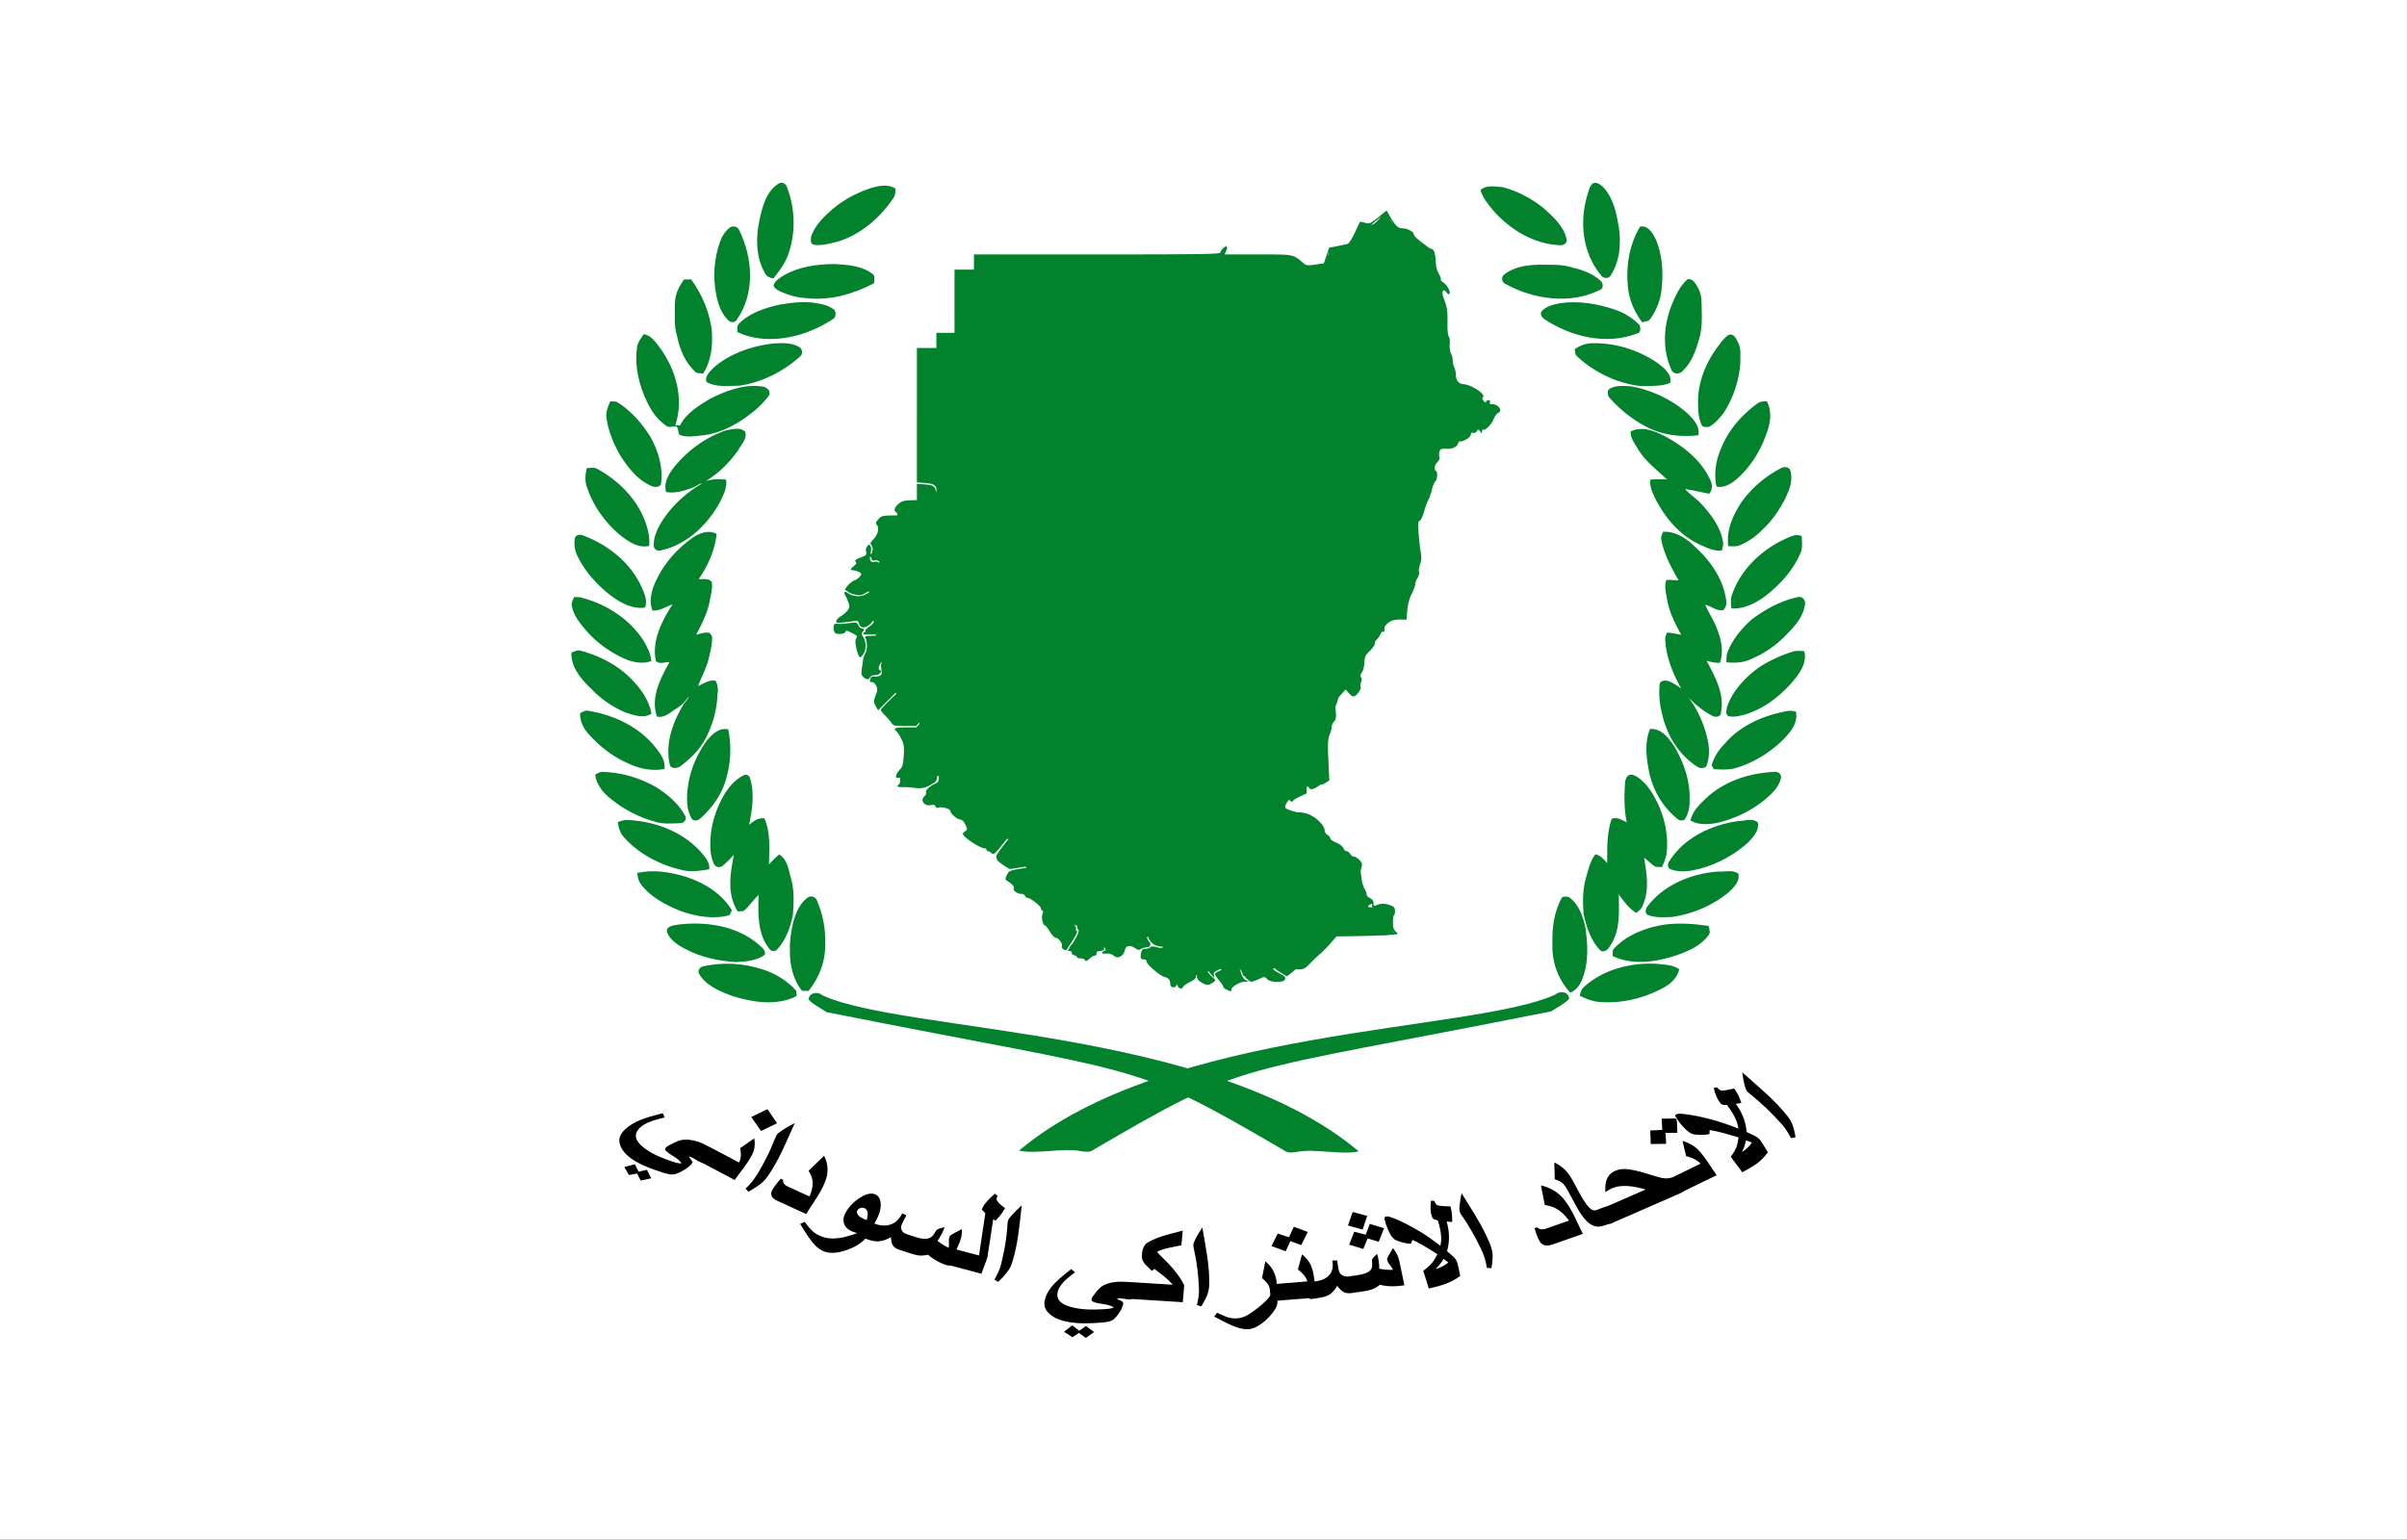 <svg xmlns="http://www.w3.org/2000/svg" width="1562.857" height="1000"><rect width="100%" height="100%" fill="#333333" stroke="none"/><path d="M0 0h150v90H0" style="fill:#fff;fill-opacity:1" transform="scale(10.419 11.111)"/><g style="fill:#02822d;stroke:none;stroke-opacity:1;fill-opacity:1"><path style="fill:#02822d;fill-opacity:1;stroke:none;stroke-width:2.24;stroke-miterlimit:4;stroke-dasharray:none;stroke-opacity:1" d="m-1443.945 1230.846-5.483 4.439c-5.125 4.146-5.675 4.366-8.507 3.564-1.666-.472-3.14-.744-3.28-.605-.14.138-1.663 3.322-3.388 7.06-1.847 4.006-3.806 6.99-4.773 7.264-.902.255-3.95.91-6.776 1.463l-5.156 1.008-1.694 5.078-1.712 5.077-5.611.807c-4.929.702-5.853.593-7.615-.907-6.94-5.91-5.81-5.7-29.511-5.7h-21.715l1.038-2.236c.568-1.23.764-2.502.438-2.825-.796-.786-4.227 2.353-4.227 3.867 0 .997-13.588 1.194-79.99 1.194h-79.99v9.852h-12.625v41.057h-11.768v9.852h-12.643V1407.431l5.028.42c4.297.352 6.482.695 7.615 3.261v3.598c-.634-5.292-2.416-5.54-7.633-5.968l-5.01-.404v10.609c-8.69.172-9.762.572-11.986 2.505-2.546 2.213-3.191 4.383-1.585 5.363.674.412.968 1.113.892 2.052-10.401.112-10.243.31-12.332 2.538-1.585 1.69-1.946 2.649-1.257 3.33 2.098 2.072 1.068 6.686-2.205 9.919l-1.785 2.27c.104-.015.195.591.765 1.361.918 1.24 1.014 2.45.383 4.708-.036.127-.06.247-.091.37-.06.052-.12.106-.182.151-.356.261-.608.47-.82.656.033-.158.053-.305.09-.471.528-2.274.402-4.163.165-4.59-.38-.685-.726-.84-1.184-1.395l-.747.756c-.814 1.024-.447.644-.729 1.16-.271.497-.768.97-.419 2.54.526 2.363.285 2.647-3.57 4.101-3.218 1.215-3.927 1.823-3.17 2.724.733.872.394 1.602-1.33 2.942-2.504 1.946-1.776 2.597-.747 2.573 1.696-.04 5.674 1.28 5.684 2.555.01 1.015-3.228 3.985-4.336 3.985-.386 0-2.104 1.211-3.825 2.673l-2.514 3.262 1.64 1.16c2.03 1.585 3.996 2.198 8.142 2.589.746.07 2.571-.672 4.063-1.648.476-.312 1.087-.602 1.748-.857.086.303.084.6.018.908-.676.264-1.313.57-1.84.89-3.311 2.023-8.067 1.739-11.895-.722-1.77-1.137-2.04-1.142-2.04-.017 0 .711.278 1.563.619 1.9.34.336 1.157 2.118 1.803 3.95 1.04 2.949.979 3.586-.473 5.532-.903 1.21-2.83 2.854-4.281 3.648-1.452.795-2.78 2.153-2.951 3.027-.282 1.437.239 1.525 5.428.975 3.154-.335 6.402-.784 7.214-1.009.033-.01.06-.01.091-.017a6.67 6.67 0 0 0 1.202.32c.307.303.553.786.73 1.48.306 1.206 1.28 2.336 2.149 2.521 2.021.43 5.543-1.759 6.685-4.153.018-.038.036-.08.055-.117.284.125.537.238.747.353a1.567 1.567 0 0 0-.036.302c0 .647-1.226 1.994-2.714 2.976-1.489.982-2.713 2.278-2.714 2.892 0 .614-.396 1.126-.893 1.126s-.51.582-.51.976c0 .393 2.76.344 6.613.218.52-.017.901-.035 1.384-.05.077.253.147.504.237.773l.036.1c-.424.01-.724.01-1.13.017-5.696.122-6.398.312-5.701 1.598 1.299 2.398 1.285 7.364-.036 9.751-.68 1.228-1.311 2.845-1.403 3.581a525.29 525.29 0 0 1-.838 5.868c-.534 3.653-.366 4.812.856 6.019 1.88 1.857 3.741 1.933 4.427.168.306-.787 1.67-1.345 3.297-1.345 2.724 0 5.076-2.635 2.97-3.329-1.261-.415-.559-3.18 1.074-5.01.092.13.205.262.328.386-.722.728-.701 1.678-.346 4.019.61 4.02-.15 4.825-4.554 4.825-1.202 0-2.186.165-2.186.37s-.245 1.022-.547 1.799c-.378.974-.029 1.407 1.13 1.412.936.01 2.173 1.076 2.805 2.421.945 2.01.882 3.05-.382 6.322-1.426 3.687-1.431 4.1.036 6.792l1.566 2.858 8.617-8.658 2.769-2.791c.15.198.307.394.473.605-.787.743-1.654 1.584-2.696 2.59-4.1 3.959-7.45 7.542-7.45 7.968 0 .427 1.256 2.019 2.787 3.531 1.53 1.512 3.408 3.691 4.172 4.842 1.269 1.914 2.02 2.083 8.744 2.068l7.341-.017 1.858-2.169c.104.195.231.439.328.622l-2.113 2.472h-7.05c-6.961 0-8.238.588-5.757 2.623.703.576 2.143 2.846 3.188 5.044 1.587 3.334 1.818 5.124 1.44 10.827-.381 5.734-.808 7.214-2.715 9.18-2.533 2.612-3.14 5.882-.929 5.044.974-.37 1.366.102 1.366 1.647 0 1.184-.413 2.387-.91 2.69-1.846 1.127-.813 1.858 2.477 1.732 1.864-.072 5.232.126 7.469.454 4.73.694 7.372.145 11.75-2.488 2.608-1.57 3.09-2.265 3.279-5.313.352.064.692.132 1.02.202-.036 3.558-.368 4.098-2.514 4.976-3.463 1.417-6.347 4.238-5.793 5.666.254.655-.16 1.707-.929 2.337-3.288 2.696-.14 6.894 4.336 5.784 1.514-.376 2.333-.103 2.732.924.313.805.993 1.208 1.512.891 1.728-1.055 8.107.52 8.107 2.001 0 1.774 4.478 5.614 6.558 5.616.942 0 2.237 1.317 3.151 3.21 1.466 3.037 1.462 3.27-.018 4.339-.86.62-1.566 1.37-1.566 1.68 0 2.136 11.173 9.517 14.41 9.517.524 0 .965.4.965.89 0 .492.433.892.965.892.533 0 1.584.606 2.332 1.345 1.211 1.197 2.012.544 7.323-6.019.899-1.11 1.878-2.297 2.86-3.48.185.153.41.307.638.47-4.525 5.631-7.786 10.145-7.779 10.98.01.888.31 2.07.674 2.622.737 1.113 7.383 5.687 8.253 5.683.303 0 4.008-.566 8.234-1.261.541-.09 1.222-.177 1.84-.27.183.243.412.482.655.74-1.925.26-3.746.529-5.355.808-5.403.936-6.173 1.337-7.396 3.833-1.289 2.629-1.258 2.852.6 4.119 3.164 2.157 4.38 3.569 3.826 4.455-.816 1.306 2.106 3.666 4.555 3.666 1.222 0 2.464.591 2.75 1.328.287.736 1.022 1.345 1.64 1.345 1.798 0 8.635 5.242 8.635 6.624 0 .693.423 1.408.947 1.58.627.207.673 1.065.127 2.522-.855 2.284.26 7.129 1.64 7.129.401 0 1.804 1.808 3.115 4.018 1.323 2.23 3.06 4.036 3.917 4.052 1.69.031 4.143 3.46 3.99 4.758-.184 1.552-.244 2.255 1.857 3.144 1.492.63 1.3-.727 2.806-2.774 2.91-3.957 6.09-9.617 4.918-9.617-.505 0-.697-.594-.419-1.311.257-.662-.406-1.961-1.621-3.245.656.541 1.254.941 1.585.941.144 0 .298.034.455.101.204.554.37 1.175.51 1.866.067.328.377.849.693 1.16.762.754-2.77 6.985-3.753 8.44-.497.736-1.414 1.422-1.785 2.253-.273.61-.623 1.009-.948 1.833l-.655.925c1.639.058 2.856.417 2.696 1.177-.139.656.576 1.404 1.584 1.664 1.009.26 1.84.827 1.84 1.261 0 .434.991.79 2.205.79 1.213 0 2.461.4 2.769.891.777 1.244 1.159 1.144 3.37-.89 1.067-.983 2.463-1.783 3.115-1.783.652 0 1.184-.608 1.184-1.345s.414-1.384.91-1.446a18.475 18.475 0 0 0 1.804-.336 18.373 18.373 0 0 1 1.84-.336c.645-.077.645-.66 0-1.85-.014-.026-.022-.057-.036-.084l.2.101c.318.159.633.278.948.387.499 1.06.312 1.516-.656 1.883-2.383.903-1.532 2.015 1.275 1.664 1.662-.207 3.446.277 4.718 1.295 2.057 1.645 3.893 1.506 5.903-.454.596-.582 1.349-2.11 1.676-3.396.702-2.765 3.395-3.11 6.649-.858 1.686 1.167 2.487 1.252 3.807.438.919-.567 2.5-1.026 3.516-1.026 2.4 0 3.348-2.454 1.476-3.833-.27-.2-.717-1.136-1.24-2.506.19-.333.39-.596.566-.84 1.63 3.956 3.367 5.456 6.303 6.271 1.19.33 2.013.463 2.641.32h.018c.179.063.368.131.583.184.153.038.295.072.437.118-1.032.896-1.932.742-4.099.151-2.297-.626-3.6-.604-4.28.067-.538.53-1.92.959-3.08.959-2.209 0-2.778.795-3.169 4.438-.134 1.246.255 2.278.893 2.354.621.074 1.543.174 2.04.235.497.062.893.654.893 1.312 0 1.755 8.691 9.244 11.55 9.953 2.833.703 3.787 1.887 3.806 4.708.015 2.196 3.136 2.91 3.899.89.286-.757.63-.623 1.075.438.763 1.823 2.783 2.072 3.424.42.245-.629 2.014-1.924 3.935-2.892 3.745-1.885 4.595-2.598 4.245-4.573.236.02.48.031.71.067.014.213.025.439.036.639.095 1.695 1.038 2.863 3.352 4.17 3.236 1.827 4.71 1.658 8.034-.942.853-.667.604-1.279-1.039-2.555-.756-.588-2.039-2.013-3.333-3.666.197-.147.396-.297.601-.437 1.696 2.235 3.307 4.187 3.534 4.187.16 0 .102-.76-.146-1.698-.34-1.29.348-2.084 2.86-3.262.44-.206.846-.424 1.22-.656.336.144.668.296 1.021.471a7.938 7.938 0 0 1-1.366.706c-1.721.667-3.1 1.63-3.079 2.152.02.522 1.225 2.352 2.696 4.052 1.471 1.7 2.678 3.502 2.678 4.018s.922 1.386 2.04 1.934c2.86 1.399 3.389 1.392 3.389-.05 0-1.756 5.537-4.971 8.69-5.044 2.53-.06 2.542-.083.564-1.026-1.267-.603-2.41-2.351-3.024-4.606-.227-.832-.573-1.76-.966-2.657.27.172.513.46.82.874.626.846 1.13 2.064 1.13 2.707 0 .492.48.907 1.147 1.076 1.46 1.933 3.549 3.685 4.737 3.665.497-.01 2.608-.768 4.681-1.698 3.706-1.662 3.798-1.664 5.338.017 2.114 2.308 10.73 2.47 11.604.219.602-1.55.082-2.082-4.445-4.472-1.777-.939-2.808-1.676-3.388-2.59a33.2 33.2 0 0 0 1.275-.168c.67.723 1.693 1.494 3.243 2.455 2.36 1.465 4.418 2.664 4.572 2.673.154.01 2.092-1.472 4.3-3.295.531-.44.974-.832 1.384-1.21.346.015.697.033 1.075.033 4.282 0 4.853-.287 8.707-4.254 2.267-2.333 5.133-5.05 6.376-6.053 1.243-1.002 4.103-3.908 6.34-6.456l4.062-4.64 13.098-.185c7.208-.1 16.311-.411 20.22-.69 7.07-.502 7.094-.51 5.193-2.202-1.44-1.281-1.913-2.75-1.913-5.968 0-2.35.32-4.47.71-4.708.391-.239.678-1.572.62-2.959-.088-2.102-.708-2.721-3.662-3.699-3.452-1.142-5.496-1.072-8.726.27-1.256.521-1.585.205-1.585-1.53 0-1.464-.745-2.514-2.259-3.195-1.242-.56-2.258-1.74-2.258-2.623 0-.883-.57-2.409-1.257-3.38-.689-.97-1.529-3.735-1.859-6.136-.329-2.4-.634-4.594-.692-4.892-.058-.3.21-1.683.601-3.06.565-1.99.283-2.957-1.366-4.691-1.142-1.2-2.728-2.17-3.516-2.169-.788 0-1.93-.817-2.55-1.799-.621-.982-1.715-1.782-2.423-1.782s-1.549-.83-1.876-1.85c-.34-1.058-2.314-2.583-4.591-3.547-2.192-.928-3.971-2.205-3.971-2.841 0-.636-.828-1.657-1.822-2.27-.994-.613-1.803-1.742-1.803-2.522 0-4.027-6.755-10.226-12.643-11.584-1.74-.401-3.494-.642-3.898-.538-1.255.322-8.278-1.938-8.927-2.875-.696-1.006.368-3.293 2.514-5.414l.036-.033c.01.012.013.022.018.033.58 1.494 1.762 1.741 2.514.538.272-.434 2.33-1.631 4.573-2.673l4.08-1.9v-4.489c.964.178 1.485.48 1.64.925.489 1.406 2.854.986 5.665-.992 1.444-1.016 2.623-1.602 2.623-1.311 0 .29 1.072-.175 2.387-1.026l2.386-1.547-.6-13.181c-.493-10.783-.342-13.783.782-16.443.757-1.79 1.367-4.071 1.367-5.077 0-1.007.63-2.52 1.402-3.363 1.519-1.657 1.647-2.678 1.039-8.995-.031-.32-.053-.595-.073-.874.024-.036.048-.062.073-.1.57-.879 1.354-3.413 1.894-5.7.345-.412.724-.848 1.184-1.362l3.498-3.9 2.259 2.488c1.774 1.954 2.622 2.306 3.898 1.63 1.878-.992 4.38-5.202 3.571-6.002-.3-.297-.166-1.554.31-2.79.56-1.457.563-2.62-.018-3.313-.613-.729-.442-1.725.564-3.144.811-1.144 1.555-4.03 1.64-6.405.132-3.703.617-4.77 3.461-7.499 1.824-1.75 3.315-3.941 3.315-4.876 0-.934.509-2.028 1.13-2.42.586-.371 2.112-2.702 3.461-5.297.252.021.478.054.601.101.926.35 1.181-.362 1.057-2.858-.01-.054 0-.114 0-.168 2.492-3.753 5.382-5.014 10.584-4.91l3.716.085.528-6.103c.334-3.928 1.334-7.713 2.824-10.643 1.272-2.502 2.314-5.329 2.314-6.288 0-.96.654-2.74 1.457-3.951.803-1.211 1.257-2.989 1.002-3.951-.255-.962.077-3.276.729-5.145.812-2.33.95-4.668.437-7.414-.412-2.202-1.035-7.654-1.385-12.122-.524-6.707-.415-8.212.674-8.625.726-.275 2.028-3.039 2.897-6.153.869-3.115 2.107-6.483 2.732-7.465.626-.983 1.625-3.869 2.241-6.423.616-2.554 1.633-5.068 2.259-5.582 1.34-1.099 1.674-6.031.455-6.775-1.43-.873-.93-3.895.948-5.75.985-.974 1.548-2.377 1.257-3.127-.291-.75-.28-2.323.018-3.497.483-1.902 1.014-2.115 4.845-2.001 4.373.13 6.723-1.282 7.834-4.724.216-.018.442-.034.674-.034 2.913 0 7.104-2.883 7.104-4.893 0-.17.091-.463.255-.824.257 0 .524.046.802.118 1.2.31 2.172-.071 2.732-1.06.817-1.44.943-1.423 2.113.102 1.2 1.563 1.248 1.554 1.276 0 .016-.889.387-1.39.82-1.127 1.287.786 5.276-3.267 6.776-6.876.769-1.849 2.02-3.593 2.787-3.884 3.218-1.22.484-5.7-3.48-5.7-1.668 0-2.163-.354-1.784-1.328.33-.848-.01-1.345-.93-1.345-.798 0-1.439.48-1.439 1.076 0 .679-.582.517-1.548-.437-1.136-1.123-1.272-1.787-.528-2.522 1.932-1.91-7.337-8.102-12.697-8.49-3.147-.228-4.805-2.341-4.956-6.288-.063-1.652-.526-3.78-1.038-4.725-.512-.945-.944-2.837-.947-4.22 0-1.382-.52-3.53-1.166-4.758-.654-1.243-1.009-3.912-.802-6.035.205-2.097-.088-4.356-.637-5.01-.586-.698-.927-4.3-.838-8.693.157-7.714-.245-10.315-2.532-16.325-1.567-4.117-.333-6.55 1.84-3.615.706.955 1.574 1.445 1.93 1.093 1.064-1.051-1.412-5.869-3.825-7.431-1.236-.8-2.02-1.665-1.749-1.934.272-.268-.2-1.744-1.038-3.278-1.643-3.01-1.982-4.431-2.368-9.936-.29-4.136-1.263-6.692-2.55-6.692-.832 0-2.106-.897-9.073-6.422-1.367-1.085-2.477-2.446-2.477-3.027 0-1.7-4.216-3.939-7.433-3.95-3.019-.012-4.781-1.845-8.853-9.13l-1.385-2.455zm-.255 1.446 5.574 9.18 3.024 1.782 4.664.672s1.817.416 3.461 2.018l.547 2.27 11.057 8.355 1.367.42.392 6.01c-.658-.946 1.119-4.497.47-5.475-1.558-2.352-6.79-4.076-8.804-5.83-3.05-2.655-3.004-5.028-5.56-6.977-3.177-2.421-7.267-1.365-9.735-3.168-3.265-2.384-4.816-6.8-5.519-9.01-.974-3.06-6.178 5.721-9.542 7.382-2.265 1.118-5.676-1.897-7.78-.435-3.124 2.171-3.406 8.635-6.19 11.967-2.74 3.278-9.712 2.245-13.51 3.953-1.65.744-1.727 3.911-1.734 5.131-.605-3.206.894-3.175 1.366-4.724l12.351-2.623 2.277-2.438 5.067-10.878.234-.504c10.05 1.012 1.997 3.714 16.523-7.078zm-335.173 223.24c.183.239.456.526.82.89.012.013.024.023.036.034.127 1.508.935 2.13 2.368 1.68 1.01-.316 1.992.016 2.97 1.027-.18.152-.361.281-.602.47-.67-.602-1.418-.897-2.095-.689-2.665.819-3.83-.335-3.498-3.413zm-9.983 42.973c-.88-.01-2.16.146-4.154.42-3.066.422-6.313.578-7.213.353-1.972-.492-2.83 1.334-2.059 4.372.47 1.849 1.103 2.236 3.735 2.236 1.929 0 3.376-.513 3.68-1.295.416-1.072 1.074-.982 4.025.538 3.917 2.017 3.911 1.995 2.678 4.27-.917 1.693 1.527 11.669 2.86 11.669.371 0 1.368-1.065 2.223-2.354 1.842-2.778 1.72-7.907-.273-10.911-1.01-1.524-1.134-2.388-.42-3.094 1.393-1.376 1.232-2.404-.382-2.404-.756 0-1.805-.927-2.332-2.068-.57-1.236-.9-1.719-2.368-1.732zm335.774 182.704c.521-.038-.263 2.411.911 2.068 0 0 1.936 1.301 4.318-.47 2.053-1.528 6.685.857 6.685.857s2.3 1.178 1.202 2.572c-1.136 1.444-1.189 6.881-1.02 9.617.17 2.736 2.284 3.438 2.369 3.985.085.547-37.527 1.496-37.527 1.496 4.639 1.118 10.094.034 15.258-.085 6.56-.15 16.242 1.269 20.344-.297 2.97-1.134 1.2-3.043.587-5.298-.654-2.41 3.235-10.015-1.275-12.986-.938-.618-4.352-1.077-6.771-.632-2.911.535-4.94 2.012-6.902 1.258-1.829-.703 1.585-2.068 1.821-2.085z" transform="translate(2344.277 -1094.14)"/></g><g style="fill:#02822d;fill-opacity:1"><path style="fill:#02822d;fill-opacity:1" d="M192.5 159.2c1.92-1.61 5.01-.31 5.72 1.95 5.82 15.69 6.18 33.43.5 49.22-2.26 5.64-5.69 10.7-9.43 15.46-2.22-.32-4.48-1.24-5.47-3.42-6.42-11.51-6.33-25.42-3.77-38.02 1.96-9.13 4.32-19.49 12.45-25.19zM736.16 158.82c3.28-1.34 5.99 1.85 8 4.02 5.89 7.63 7.79 17.39 9.28 26.69 1.62 11.37.81 23.82-5.2 33.87-1.22 2.97-5.28 2.74-6.76.12-12.31-15.66-14.39-37.45-9.09-56.21.96-2.92 1.32-6.37 3.77-8.49zM253.45 162.55c5.53-1.95 12.14-3.46 17.4.05-.24 2.22-.04 4.64-1.43 6.55-8.74 13.69-21.34 25.6-37.02 30.71-5.26 1.35-10.77 3.17-16.23 2.24-2.65-.76-1.77-3.92-1.65-5.98 2.16-6.36 6.49-11.72 11.3-16.3 7.73-7.77 17.29-13.66 27.63-17.27zM661.1 163.7c3.85-4.01 9.86-2.42 14.8-2.17 9.91 2.76 19.1 7.9 27 14.46 6.56 6.17 13.74 12.9 15.68 22.08.82 2.83-2.02 4.75-4.59 4.37-17.47-.87-33.21-11.1-44.2-24.25-3.45-4.46-7.09-8.99-8.69-14.49zM160.07 190.12c1.89-1.62 5.24-.93 6.26 1.42 9.27 19.69 10.92 44.63-1.43 63.4-1.12 2.31-4.64 2.1-6.02.15-4.41-4.77-6.53-11.19-7.69-17.47-2.37-12.44-1.54-25.44 2.43-37.47 1.24-3.83 3.38-7.4 6.45-10.03zM767.66 189.33c5.31-.98 8.19 4.36 10.2 8.35 4.88 11.51 5.38 24.39 4.05 36.67-.79 7.18-3.45 14.14-7.52 20.08-1.11 1.86-3.52 1.79-5.37 2.26-4.67-6.47-7.9-14-9.15-21.89-2.01-15.48-.03-31.77 7.79-45.47zM194.85 224.59c10.25-6.86 23.05-8.81 35.16-8.87 8.71.51 18.29 1.14 25.35 6.9 2.12 1.52 1.09 4.42 1.14 6.61-13.59 7.5-29.21 12.39-44.86 10.56-6.35-.29-12.53-2.22-18.21-5-1.7-.81-3.3-2-4.07-3.78.52-2.95 3.25-4.76 5.49-6.42zM701.31 216.16c6.22.17 12.58-.32 18.66 1.33 7.69 1.87 15.64 4.37 21.39 10.1 1.99 1.72 1.91 5.75-.93 6.58-19.56 10.11-43.7 6.47-62.24-4.23-2.91-1.1-3.63-4.96-1.12-6.91 6.69-5.59 15.8-6.77 24.24-6.87zM129.62 226.6c1.61-.04 3.23-.06 4.85-.07 7.48 11.15 12.74 23.98 13.8 37.45.54 9.86-.6 20.31-5.86 28.89-1.9-.39-4.29.15-5.62-1.6-6.43-6.46-9.9-15.31-11.65-24.12-1.14-4.28-1.83-8.69-1.66-13.13.2-6.14-.66-12.5 1.45-18.41 1.08-3.23 2.83-6.17 4.69-9.01zM799.11 226.57c3.1-1.05 4.89 1.97 6.29 4.2 1.99 3.4 3.23 7.25 3.22 11.2.18 8.91.91 18.04-1.62 26.72-2.16 7.99-4.9 16.38-10.93 22.35-1.86 2.36-6.51 2.57-7.46-.75-6.42-14.56-5.34-31.58.3-46.21 2.46-6.26 5.26-12.8 10.2-17.51zM193.09 244.38c8.37-1.43 17.02-2.82 25.44-.98 3.66.55 7.36 1.5 10.34 3.8 2.44 1.15 2.28 4.84.99 6.72-14.39 10.24-32.36 16.41-50.15 14.14-5.01-.79-9.98-2.11-14.51-4.42.27-2.02-.5-4.57 1.27-6.06 6.97-7.45 16.95-10.88 26.62-13.2zM714.35 243.29c12.26-1.84 24.93.32 36.5 4.55 6.29 2.16 11.95 6.02 16.48 10.86.6 1.94 1.09 5.24-1.53 5.87-20.65 8.53-44.51 2.32-62.17-10.13-1.5-1.22-2.75-3.25-1.87-5.21 3.04-3.78 8.04-5.06 12.59-5.94z" transform="matrix(.973 0 0 .922 317.984 -27.397)"/><path style="fill:#02822d;fill-opacity:1" d="M102.72 265.14c4.62.59 7.31 4.84 9.9 8.23 11.49 15.84 17.26 36.93 11.22 56.02.8-.02 2.38-.05 3.18-.07 4.01-8.49 12.23-13.65 19.81-18.59 10.65-5.65 22.65-10.64 34.94-8.76 2.93.31 5.78 2.79 4.74 5.96-2.22 3.8-5.45 6.88-8.53 9.98-9.9 8.82-21.6 16.47-34.97 18.39-5.36.49-10.89 1.82-16.13-.1-1.52-1.57-.71-4.26-2.11-5.92-2.17-.64-4.71.98-6.72-.44-5.98-4.17-10.19-10.43-13.07-17.03-5.37-11.74-8.37-24.93-6.73-37.83.21-3.74 2.56-6.79 4.47-9.84zM826.66 265.62c3.27-1.27 4.98 2.24 6.06 4.67 2.7 4.81 1.67 10.51 1.8 15.77-.9 12.1-4.67 24.01-11 34.37-2.72 3.78-5.74 7.61-9.83 9.96-1.71.14-3.84.56-4.92-1.14-1.91-4.48-2.48-9.39-2.42-14.22-.68-15.35 5.19-30.43 14.2-42.65 1.78-2.46 3.62-4.97 6.11-6.76z" transform="matrix(.973 0 0 .922 317.984 -27.397)"/><path style="fill:#02822d;fill-opacity:1" d="M189.41 271.67c5.8-.33 12.21-.71 17.27 2.65 2.29 1.45 2.31 5 .27 6.67-11.27 10.53-25.52 18.31-40.9 20.5-7.11-.09-15.02 1.16-21.4-2.66-1.32-4.23 2.41-7.49 4.95-10.3 10.88-9.91 25.36-15.12 39.81-16.86zM724.02 275.65c3.48-2.46 7.57-4.27 11.92-4.14 15.21-.37 30.49 4.75 42.84 13.55 4.42 3.57 10.19 7.9 9 14.35-5.5 2.43-11.57 2.13-17.43 2.25-6.35.12-12.43-2.02-18.39-3.92-9.9-3.92-19.12-9.7-26.62-17.29-1.27-1.22-.87-3.24-1.32-4.8zM746.33 304.47c3.85-3.62 9.77-2.81 14.64-2.71 14.19 2.56 27.68 9.22 38.22 19.09 4.03 4.14 8.58 9.21 7.32 15.47-11.8 1.5-24.08-.14-34.6-5.91-9.45-5.19-17.77-12.28-24.7-20.53-1.33-1.46-1.18-3.61-.88-5.41zM80.43 312.4c1.57.22 3.31-.08 4.76.68 9.25 6.17 16.44 14.93 22.07 24.44 5.34 10.22 8.63 21.86 6.97 33.45-1.43 2.28-4.65 2.04-6.74.91-9.23-4.39-15.37-13.04-20.51-21.54-4.27-7.93-7.67-16.45-8.94-25.41-.91-4.33.78-8.59 2.39-12.53zM845.85 314.04c1.76-1.6 4.17-1.55 6.41-1.62 3.68 7.53 2.26 16.14-.59 23.68-3.95 11.67-10.37 22.61-19.46 31.02-3.74 3.28-8.3 6.47-13.55 5.39-1.94-9.27-.34-18.98 3.32-27.62 4.77-12.31 13.42-22.9 23.87-30.85zM157.3 332.97c4.25-.82 9.89-2.75 13.25.99 1.26 5.22-3.03 9.31-5.18 13.62-5.75 8.22-12.77 15.74-21.31 21.11 4.36-1.63 9.07-1.57 13.63-1.09.93 5.74-1.9 10.95-4.15 16.02-8.26 15.7-21.84 29.92-39.7 33.9-2.21.68-4.61-1.35-4.38-3.62-.1-5.75 2.18-11.26 4.99-16.18 6.61-11.21 16.18-20.65 27.26-27.43-2.31.19-3.93 2.2-6.09 2.89-5.66 2.13-11.78 4.36-17.9 3.12-1.93-6.76 2.07-13.3 6.04-18.48 8.73-11.02 20.31-19.96 33.54-24.85zM761.36 333.7c7.9-4.3 16.86.02 23.97 3.95 11.88 6.98 23.01 16.48 28.74 29.3 1.84 3.35 2.29 7.52-.37 10.57-5.35-1.06-10.62-2.54-16.02-3.26 3.56 4.17 8.26 7.18 11.73 11.45 6.24 7.41 12.01 15.79 13.54 25.57.58 2.1-.39 4.16-.71 6.22-5.46.65-10.45-2.08-15.18-4.37-12.84-6.32-22.1-18.03-28.49-30.54-2.19-4.7-4.67-9.6-4.15-14.96 3.7-.4 7.41-.32 11.13-.18-6.94-6.97-14.94-13.26-19.68-22.05-2.08-3.65-4.78-7.28-4.51-11.7zM64.73 359.48c2.41-.07 5.11-.81 7.26.68 15.9 9.22 29.02 24.27 33.35 42.41 1.05 3.82 1.33 7.8 1.06 11.76-7.62 1.72-14.21-3.37-19.69-7.94-9.88-8.82-17.52-20.23-21.63-32.84-1.74-4.54-1.36-9.42-.35-14.07zM861.25 359.76c2.19-1.5 5.8-1.49 6.71 1.5 1.87 7.12-.9 14.33-3.96 20.71-3.84 7.48-8.37 14.73-14.45 20.6-4.34 4.72-9.46 8.81-15.42 11.26-2.38 1.13-5.09.64-7.62.65-1.52-11.27 3.22-22.33 9.21-31.63 6.57-9.52 15.42-17.48 25.53-23.09zM782.92 404.34c8.16-.53 15.26 4.42 20.76 9.94 10.83 10.24 19.77 23.63 21.44 38.74.28 2.23-.25 4.75-1.87 6.4-4.38 1.04-8.06-2.7-12.11-3.67 2.61 6.48 6.62 12.35 8.58 19.13 2.45 6.95 3.5 14.62 1.22 21.76-3.06.17-6.01-.65-8.91-1.42 5.63 11.25 12.2 23.56 9.55 36.58.07 2.99-3.77 3.4-5.78 2.16-5.94-3.32-11.2-7.8-15.78-12.82 5.98 8.43 10.09 18.15 12.39 28.22 1.46 6.2 1.78 12.95-.15 19.08-.52 2.59-3.69 2.64-5.69 1.87-13.22-8.57-21.42-23.24-24.41-38.48-1.66-6.76-2.1-13.78-1.39-20.69 1.18-2.43 4.18-2.25 6.36-1.46 2.85 1.32 5.46 3.13 7.93 5.08-5.65-10.81-10.15-22.51-10.65-34.82.04-1.59.66-3.07 1.09-4.56 3.25.11 6.42.87 9.61 1.49-4.16-7.89-8.01-16.1-9.47-24.97-.66-4.49-2.04-9.17-.44-13.62 2.72-.08 5.43.09 8.16.26-5.06-9.33-10.05-18.91-11.69-29.51.01-1.65.78-3.15 1.25-4.69zM136.18 407.99c4.4-2.99 10.27-5.1 15.25-2.15-1.22 11.42-5.7 22.31-12 31.85 2.98.1 6.72-.83 8.75 2.03.7 4.33-.62 8.65-1.27 12.91-1.5 8.58-5.26 16.48-9.15 24.19 2.89-.62 5.8-1.99 8.8-1.28 1.05 1.01 2 2.36 1.87 3.9-.11 5.01-1.35 9.91-2.41 14.78-1.57 6.53-4.83 12.47-6.97 18.8 3.74-1.77 7.31-4.55 11.72-3.77 1.39 3.07 1.82 6.43 1.19 9.76-.35 11.17-3.45 22.23-8.52 32.17-3.89 7.18-9.69 13.17-16.06 18.21-2.14 1.82-7.01 2.19-7.31-1.51-2.97-14.43 1.96-29.12 9.06-41.59 1.01-2.1 3.28-3.6 3.61-5.98-2.1 3.61-5.11 6.57-8.59 8.86-3.82 2.51-7.53 6.47-12.55 5.34-4.43-13.28 2.3-26.78 8.34-38.37-2.93-.1-6.75 1.75-9.08-.77-2.85-14.2 3.94-28.03 11.09-39.87-4.44 1.5-8.45 4.8-13.39 4.25-2.49-7.02-.47-14.73 2.58-21.26 5.38-12.21 14.26-22.7 25.04-30.5zM56.88 408.61c.77-2.4 3.39-2.45 5.4-1.71 16.34 6.44 30.9 18.6 38.32 34.73 2.16 4.99 4.97 10.57 3.04 16.08-9.07 1.31-17.21-3.86-23.92-9.33-8.9-7.47-16.5-16.69-21.34-27.31a20.92 20.92 0 0 1-1.5-12.46zM863.99 409.61c3.59-1.67 7.55-4.23 11.54-2.12.06 3.64.66 7.45-.52 10.98-5.04 12.96-14.4 23.81-25.28 32.27-6.1 4.43-13.37 8.09-21.12 7.6-.33-3.19-.68-6.5.35-9.6 5.55-17.22 18.97-31.17 35.03-39.13zM56.34 450.27c1.61.07 3.24.04 4.81.42 17.23 4.75 33.02 15.73 42.05 31.33 2.2 4.19 4.28 8.58 4.65 13.37-6.49 2.5-13.61.57-19.57-2.44-9.17-4.73-17.52-11.16-24.05-19.18-3.82-4.88-7.96-9.88-9.19-16.13-1.02-2.56.29-5.07 1.3-7.37zM842.64 465.65c8.99-6.94 19.14-12.83 30.32-15.3 3.3-.89 5.47 2.68 4.65 5.61-1.15 8.37-6.99 15.14-12.54 21.14-6.85 7.5-15.31 13.54-24.67 17.5-4.76 2.1-10.03 2.12-15.12 1.68-.03-2.79-.08-5.67 1.11-8.26 3.56-8.6 9.39-16.13 16.25-22.37zM54.55 489.38c2-.68 4.08-2.13 6.24-1.2 13.7 3.8 26.59 11.25 35.77 22.23 5.52 6.24 9.85 13.75 11.41 22.01-5.37 3.78-11.91 1.03-17.44-.84-8.38-3.72-15.95-9.2-22.15-15.95-6.98-7.04-14.38-15.7-13.83-26.25zM844.67 501.65c7.3-5.77 15.82-9.76 24.56-12.82 2.56-.89 5.31-.54 7.97-.43 2.24 9.32-4.26 17.27-9.78 23.96-8.98 10.04-20.35 18.88-33.78 21.72-2.31.49-4.73.66-7.03.14-2.26-1.25-1.24-4.39-.94-6.46 3.34-10.47 10.68-19.16 19-26.11zM60.35 532.09c1.72-.93 3.51-2.16 5.58-1.61 16.4 2.78 32.34 10.65 43.02 23.64 3.88 4.96 8.51 10.52 7.68 17.26-8.45 1.79-17.35-.25-24.89-4.23-9.95-4.65-18.6-11.84-25.66-20.21-3.54-4.11-6-9.32-5.73-14.85zM865.52 530.67c2.02-.54 4.08-.06 6.09.3 1.62 7.64-3.32 14.14-8.13 19.44-8.75 9.06-19.48 16.36-31.54 20.2-4.9 1.52-10.12 1.34-15.16.89-.35-.68-1.06-2.03-1.41-2.7 1.6-5.84 4.84-11.06 8.97-15.44 10.12-12.57 25.62-19.67 41.18-22.69zM145.04 551.16c3.42-4.2 8.13-9.1 14.12-7.61 2.61 13.2 1.45 27.03-2.93 39.72-3.16 8.42-8.42 15.89-14.79 22.18-1.26 1-2.53 2.54-4.32 2.17-1.93.34-2.58-1.74-3.28-3.08-3.26-7.83-2.25-16.52-.98-24.66 1.97-10.28 6.22-20.13 12.18-28.72z" transform="matrix(.973 0 0 .922 317.984 -27.397)"/><path style="fill:#02822d;fill-opacity:1" d="M774.28 543.2c8.02-.45 12.93 7.05 16.64 13.05 6.11 11.21 10.26 23.88 9.75 36.78.17 4.97-.63 10.11-3.47 14.31-1.16.3-2.46.57-3.59.08-9.95-7.95-16.71-19.51-19.55-31.86-2.09-10.6-3.79-22.02.22-32.36zM70.31 575.43c1.54-.72 2.97-1.98 4.73-1.98 12.62.26 25.05 4.16 35.83 10.65 7.92 5.21 15.29 11.81 19.58 20.41 1.38 2.54-1 5.2-3.63 5.12-5.64.16-11.52.78-16.94-1.18C99.6 605.4 90 600.2 81.8 593.29c-5.69-4.43-10.57-10.49-11.49-17.86zM811.35 592.36c11.92-12.09 28.97-18.17 45.72-18.88 2.59-.59 5.26 1.72 4.55 4.42-1.1 5.82-5.42 10.25-9.58 14.15-9.27 8.38-20.69 14.3-32.8 17.33-5.95 1.15-12.64 1.72-18-1.65 1.24-6.24 5.72-11.07 10.11-15.37zM155.7 590.85c3.2-5.96 7.51-11.63 13.56-14.9 1.74-1.03 4.21-.07 4.46 2.02 3.14 10.71 1.46 22.04-.62 32.77 2.8-2.61 6.11-5.11 10.2-4.53 4.26 10.27 3.25 21.68 3.03 32.54 1.99-2.62 4.34-4.93 6.79-7.11 5.45 3.35 6.18 10.21 7.66 15.86 2.54 8.64 2.19 17.78 1.55 26.66-1.65 8.57-4.47 17.28-10.22 24.02-1.1 1.81-4.32 2.16-5.35.1-8.4-10.77-7.61-25.23-7.35-38.12-3.67 3.45-6.12 8.01-9.96 11.28-1.31.23-2.64.25-3.96.35-7.32-12.08-5.09-26.72-2.54-39.84-2.46 2.59-4.75 5.38-7.52 7.67-1.67 1.74-5.13.86-5.85-1.41-2.59-5.7-2.5-12.11-2.29-18.23.71-10.16 3.7-20.11 8.41-29.13zM757.55 581.66c.22-2.4.74-5.57 3.52-6.2 2.04-.21 3.85.98 5.45 2.1 4.08 3.19 7.31 7.36 9.81 11.88 7.1 12.72 10.64 27.59 8.93 42.14-.58 3.09-1.75 6.03-2.94 8.93-1.53-.06-3.07.03-4.56-.28-2.73-1.75-4.78-4.36-7.41-6.24 1.71 11.06 3.66 22.92-.95 33.58-.68 2.3-2.49 3.89-4.36 5.25-4.97-3.23-8.2-8.27-11.6-12.97.04 11.43 1.09 23.66-4.56 34.08-1.56 2.72-3.47 7.07-7.38 5.67-6.8-6.88-9.53-16.69-11.56-25.89-.61-8.43-.69-17.06 1.51-25.29 1.62-5.8 2.7-11.94 6.36-16.89 3.49.74 5.75 3.59 7.89 6.21.02-10.47-.37-21.13 2.98-31.22 3.64-1.56 6.93.89 10.05 2.51-1.75-9-1.74-18.25-1.18-27.37zM85.47 608.79c2.12-.69 4.24-1.62 6.52-1.42 18.39.78 36.98 8.36 49.01 22.61 2.72 3.5 6.17 7.32 5.45 12.11-5.31.96-10.78 1.87-16.16.94-15.55-3.32-30.37-11.26-40.7-23.47-2.64-2.99-3.69-6.9-4.12-10.77zM833.32 608.09c4.23-.07 9.56-2.35 12.97 1.1.9 5.12-2.66 9.66-5.83 13.28-8.96 8.84-20.19 15.46-32.25 19.05-6.31 1.75-13.35 3.07-19.66.77-2.77-.66-2.86-4.14-1.33-6.04 9.61-16.19 27.87-25.6 46.1-28.16zM98.47 644.7c10.94-2.73 22.51-.61 33.04 2.89 12.15 4.22 23.58 11.92 30.06 23.29-.5 1.15-.99 2.32-1.47 3.49-10.75 3.16-22.3 1-32.58-2.85-9.58-3.98-19.03-9.25-25.62-17.45-2.2-2.64-3.29-5.97-3.43-9.37zM819.28 643.66c4.57.43 10.13-1.61 13.95 1.53 1.2 5.07-2.84 9.53-6.18 12.85-10.58 9.37-24.01 15.47-37.95 17.63-5.24.14-10.82.73-15.79-1.26-2.49-.59-2.17-3.79-1.21-5.56 10.57-15.34 29-23.64 47.18-25.19zM212.65 661.59c2.4-1.14 5.02.26 5.8 2.72 3.75 9.41 5.77 19.53 5.36 29.69.48 12.13-3.68 24.22-11.08 33.79-1.45-.05-2.9-.09-4.35-.11-6.18-8.14-8.25-18.63-8.04-28.66-.25-6.53.7-13.04 2.11-19.39 1.71-6.75 4.39-13.77 10.2-18.04zM714.95 662.92c.74-2.17 3.17-1.56 4.93-1.38 6.79 4.69 9.37 13.13 11.15 20.79 1.83 12.49 2.45 25.7-2.16 37.7-1.52 3.75-3.9 7.48-7.87 8.93-8.28-9.53-12.53-22.38-11.81-34.96-.44-10.6 1.16-21.47 5.76-31.08zM126.59 680.91c18.34-2.15 38.45 1.16 52.55 13.89 1.98 2.1 5.43 4.17 4.37 7.56-5.52 4.13-12.86 4.85-19.54 5.1-11.19-.86-22.49-3.25-32.4-8.7-5.27-2.67-10.71-6.27-13.12-11.88-1.56-5.08 4.76-5.33 8.14-5.97zM783.92 681.05c9.76-1.36 19.68-.59 29.39.9.31 2.09 1.67 4.5.09 6.41-4.84 7.38-13.28 11.23-21.25 14.26-13.64 4.77-29.34 7.35-42.8.61.11-1.94-.48-4.31 1.23-5.74 8.65-9.34 20.94-14.46 33.34-16.44zM142.87 710.33c12.86-2.9 26.46-2.11 38.92 2.17 8.69 2.91 16.77 8.02 22.67 15.08.22 1.26.23 2.54.31 3.82-13.13 7.1-28.94 4.43-42.52.08-8.58-3.36-18.06-7.34-22.62-15.91-1.15-2.54.77-4.78 3.24-5.24z" transform="matrix(.973 0 0 .922 317.984 -27.397)"/><path style="fill:#02822d;fill-opacity:1" d="M730.59 724.56c12.55-11.83 30.43-16.74 47.38-15.96 5.36.68 11.28.46 15.79 3.9-1.26 6.4-6.48 11.07-12.08 13.89-12.65 6.96-27.32 10.49-41.75 9.08-4.48-.44-8.67-2.25-12.61-4.34.63-2.39 1.27-4.93 3.27-6.57zM710.923 730.42c4.329-3.737 9.94-.874 9.24 3.099-3.096 3.439-7.857 5.81-11.82 8.653-217.82 45.746-201.442 33.395-306.587 98.203-1.998 1.192-4.911.534-7.209.286-11.553-2.595-29.84 2.364-41.328-.417 98.376-87.369 302.297-83.252 357.704-109.824z" transform="matrix(.973 0 0 .922 317.984 -27.397)"/><path style="fill:#02822d;fill-opacity:1" d="M222.209 730.96c-4.329-3.737-9.94-.874-9.24 3.099 3.096 3.439 7.857 5.81 11.82 8.653 217.82 45.746 201.442 33.395 306.587 98.203 1.998 1.192 4.911.534 7.209.285 11.554-2.594 29.84 2.364 41.328-.417-98.376-87.368-302.297-83.251-357.704-109.823z" transform="matrix(.973 0 0 .922 317.984 -27.397)"/></g><path d="M1435.26 31.19c20 18.15 41.23 35.32 57.89 56.76 6.04 7.55 8.09 17.2 9.73 26.49-1.96.36-3.92.72-5.84 1.09-3.16-6.12-6.61-12.16-11.19-17.33-12.83-14.53-26.78-28.08-41.86-40.26-3.64-2.54-5.02-6.89-5.96-11.01-1.27-5.18-2.02-10.47-2.77-15.74zM1399.18 51.14c.97-.19 2.91-.59 3.88-.79 1.87 1.95 3.92 4.44 6.91 4.34 5.13-.31 10.11-1.7 15.13-2.75 4.06 5.59 6.88 11.94 8.99 18.5-2.34.38-4.66.77-6.98 1.15 7.69 10.51 12.8 23.03 13.7 36.09 5.99 3.32 13.41 5.01 17.57 10.88 3.4 4.88 6.29 10.1 9.41 15.17-4 5.23-8.36 10.28-13.71 14.16-5.94 4.3-12.35 7.87-18.77 11.39-4.85-6.6-9.69-13.2-14.55-19.79 2.79-4.23 5.75-8.45 7.42-13.28 1.21-3.78 1.77-7.73 2.4-11.64-12.12-3.6-24.22-7.4-36.72-9.47-.04 1.75-.03 3.51-.15 5.26-6.17 1.35-12.55 1.15-18.78.51-4.28-.41-7.74-3.26-10.79-6.03-4.65-4.42-8.82-9.38-12.16-14.86-.71-1.27-2.04-2.52-1.46-4.11 2.51-2.47 6.45-1.45 9.63-1.41 24.17 2.84 47.7 9.77 70.24 18.82-1.47-11.33-7.84-21.2-14.44-30.23-2.74 0-6.02.4-8-1.9-4.71-5.7-7.37-12.82-8.77-20.01m40.87 67.11c-.91 5.3-2.8 10.35-5.2 15.13 4.96-3.19 9.55-7.05 12.57-12.21-2.46-.98-4.92-1.95-7.37-2.92zM178.57 88.46l20.52-10.08c4.05 6.03 8.11 12.05 12.15 18.09-6.78 3.32-13.55 6.65-20.33 9.97-4.12-5.99-8.24-11.98-12.34-17.98zM22.75 100.68c12.69-9.5 28.57-12.96 43.58-17.09.78 1.81 1.56 3.63 2.34 5.44-9.48 2.5-19.38 4.68-27.66 10.2-4.21 3.03-8.43 7.23-8.82 12.7-.27 5.21 3.2 9.61 6.77 13 10.72 9.83 24.45 15.37 38 20.09 4.29 1.4 8.62 3.12 13.23 2.89-4.63-7.6-14.13-10.03-20.03-16.34-2.3-2.68.92-5.11 3.17-6.24 6.53-3.38 13.09-7.61 20.67-7.82 7.84-.29 15.73 1.5 22.79 4.87 15.66 7.65 30.8 16.32 46.25 24.4 2.98-5.73 2.66-12.27 1.39-18.41 5.99-4.16 11.92-8.4 17.91-12.56 1.28 6.97.71 14.38-2.62 20.72-6.01 11.78-14.71 21.86-22.24 32.65-12.97-6.94-25.94-13.87-38.89-20.86-2.2-1.21-4.67-1.81-6.85-3.05-4.08-2.19-7.79-5.28-12.37-6.37 1.17 2.65 3.49 4.57 4.74 7.16-.62 2.73-3.09 4.48-5.03 6.29-4.76 3.75-10.08 6.87-15.79 8.92-5.91 2.13-12.09-.28-17.8-1.9-13.58-4.4-27.24-9.38-39-17.63-7.47-5.41-14.68-13.07-15.3-22.73-.37-7.89 5.96-13.74 11.56-18.33zM1333.1 90.57c5.72-.04 11.44-.15 17.18-.19.39.19 1.18.57 1.57.75 1.38 5.66.59 11.75 1.09 17.59-5.01.03-10.02.06-15.03.1.28 4.65.58 9.31.88 13.96-6.54.12-13.07.23-19.6.34-.2-5.79-.4-11.58-.59-17.37l15.25-.78c-.25-4.8-.51-9.6-.75-14.4zM212.96 109.02c6.34-5.16 13.68-8.88 20.79-12.86-10.63 23.63-20.12 48.07-35.16 69.36-5.91 8.38-14.96 13.62-23.65 18.67-1.22-1.35-2.44-2.69-3.65-4.03 11.73-10.57 18.84-24.86 26.01-38.64 4.15-7.9 7.66-16.1 10.9-24.4 1.21-2.89 2.18-6.11 4.76-8.1z" style="fill:#000" transform="matrix(.512 0 0 .507 396.38 680.64)"/><path d="M1359.54 119.11c7.82 2.35 15.36 6.27 20.82 12.47 8.63 9.6 15.1 20.86 22.46 31.42-13.59 6.72-27.21 13.36-40.77 20.12-5.62 3.75-12.07 5.84-18.14 8.69-25.27 11.14-50.52 22.34-75.82 33.43-5.74.86-11.01 4.31-16.97 3.55-6.59-.6-11.85-5.21-15.91-10.08-7.33-8.8-12.1-19.31-17.58-29.28-3.08-5.47-5.51-11.5-10.07-15.95-2.77-2.7-6.54-3.87-10.06-5.21-.19-7.17-.38-14.33-.53-21.5 8.35 3.86 15.48 10.13 20.24 18.02 7.64 12.19 12.95 25.82 21.83 37.24 2.61 3.17 6.29 7.11 10.86 5.79 4.9-1.62 9.55-3.96 14.59-5.2 16.16-6.98 32.22-14.19 48.33-21.28-11.03-3.04-22.57-5.64-34.04-3.98-6.25.87-11.99 3.76-17.06 7.41-.38-7.75-.01-16.53 5.58-22.53 6.01-6.41 15.5-7.89 23.86-6.72 13.66 1.83 26.59 6.9 39.84 10.49 5.79 1.57 12.28 1.61 17.74-1.16 11.2-5.53 22.41-11.03 33.61-16.56-4.78-5.3-11.57-7.82-18.26-9.68-1.55-6.49-3.05-13-4.55-19.5zM251.23 157.26c6.53-6.33 13.04-12.68 19.58-19 5.08 9.3 5.83 20.62 2.27 30.57-5.53 16.05-16.25 29.5-24.84 43.95-11.82-5.47-23.63-10.96-35.45-16.42-3.27-1.53-6.94-3.31-8.44-6.83-1.27-2.92-.06-6.16 1.49-8.71 2.92-4.77 6.49-9.09 10.21-13.24.99.41 1.99.83 2.98 1.25-.88 4.23 2.58 7.34 6.12 8.81 9.1 4.24 18.23 8.45 27.35 12.67 2.59-6.76 4.77-14.05 3.5-21.35-.63-4.22-2.61-8.07-4.77-11.7zM17.55 152.57c4.48-1.2 8.96-2.38 13.43-3.57 1.56 3.17 3.11 6.33 4.66 9.5 3.56-.78 7.11-1.56 10.66-2.34 1.78 3.62 3.56 7.24 5.34 10.87-4.44.95-8.88 1.91-13.33 2.84-1.5-3.02-3.02-6.02-4.54-9.03-3.47.66-6.94 1.32-10.42 1.9-1.89-3.42-3.85-6.79-5.8-10.17zM1180 176.15c11.36 2.43 21.86 8.66 29.11 17.76 10.62 13.2 16.42 29.34 24.07 44.27-11.91 4.23-23.83 8.41-35.74 12.64-4.18 1.49-8.76 3.23-13.2 1.78-3.26-1.03-5.58-3.83-6.97-6.84-2.32-4.71-3.93-9.73-5.36-14.76 1.02-.41 2.05-.81 3.09-1.2 2.9 2.8 7.2 3.21 10.88 1.79 9.91-3.38 19.76-6.95 29.65-10.41-4.6-6.21-9.95-12.18-16.93-15.74-4.28-2.28-9.03-3.47-13.77-4.32-1.61-8.32-3.25-16.64-4.83-24.97zM320.54 189.51c4.91-2.5 11.16-4.33 16.27-1.39 4.59 2.44 5.96 8.07 5.9 12.88.02 8.68-3.94 16.65-8.14 24.01 7.17 2.7 15.43 3.68 22.58.4 5.96-2.49 10.07-7.86 12.78-13.54 1.76.85 3.52 1.7 5.29 2.56-2.1 4.13-4.35 8.2-6.1 12.5-1.91 4.24.89 9.28 4.94 11 4.16 1.66 8.49 2.86 12.74 4.27 6.25 1.82 13.67 4.11 19.62.25 3.64-2.14 4.87-6.41 7.47-9.47 2.92-1.92 6.51-2.4 9.81-3.39-2.02 6.26-5.22 12.05-8.99 17.41 4.19 3.61 8.94 6.51 13.93 8.88 1.89-5.06-1.37-11.42 2.5-15.72 4.57-3.08 9.64-5.35 14.42-8.09.86 9.29-2.92 17.95-6.82 26.12 9.53 2.56 19.07 5.1 28.61 7.65 2.67-18.02 5.35-36.03 8.03-54.05-1.5-1.58-3-3.15-4.49-4.72 3.3-8.37 10.11-14.55 16.71-20.35l3.29 2.78c-.56 1.74-1.93 3.54-.95 5.4 2.23 4.49 6.67 7.27 10.47 10.32-3.35 5.88-7.43 11.33-12.23 16.1-.94-.64-1.88-1.28-2.81-1.91-2.47 16.21-4.82 32.44-7.38 48.63-2.18 7.18-5.07 14.13-7.58 21.19-12.46-3.39-24.95-6.68-37.42-10.05-1.8-.57-3.69-.38-5.53-.57-9.02-2.81-17.58-7.28-24.58-13.66-4.61.87-9.37 1.52-14.01.52-6.6-1.39-12.9-3.86-19.32-5.86-3.79-1.28-7.99-2.38-10.65-5.59-2.7-3.25-2.89-7.71-3.16-11.73-5.33 3.21-11.4 5.57-17.7 5.44-5.16-.04-10.04-1.83-14.88-3.41-7.33 8-17.42 12.78-27.66 15.87-7.41 2.14-15.45 3.33-22.97 1.06-6.95-2.17-12.54-7.26-16.9-12.92-5.6-7.25-10.34-15.11-15.12-22.91 1.93-.91 3.86-1.8 5.79-2.7 4.32 5.89 8.77 12.05 15.19 15.81 6.15 3.68 13.3 5.62 20.47 5.56 10.64-.05 20.96-3.19 30.85-6.87-5.89-1.64-12.34-4.05-15.49-9.69-2.88-4.84-2.07-10.97.49-15.76 4.95-9.59 13.26-17.24 22.73-22.26m-8.08 21.44c1.52 5.53 7.66 7.53 12.41 9.52 1.18-4.56 2.87-10.61-1.22-14.21-3.78-3.59-11.45-.67-11.19 4.69zM1079.3 186.04c11.6 19.17 24.1 37.91 33.25 58.43 2.53 5.96 5.27 11.98 5.95 18.5.64 6.39-.35 12.8-1.25 19.12-2-.11-3.97-.23-5.94-.34-1.21-10.05-4.76-19.58-9.43-28.51a298.51 298.51 0 0 0-22.82-39.37c-3.33-4.27-2.43-9.98-1.88-14.98.48-4.32 1.34-8.58 2.12-12.85zM1042.12 216.96c-2.55-6.77-2.55-14.22-1.44-21.28l3.96.24c1.11 2.4 2.4 5.38 5.32 5.94 5 .99 10.13.87 15.2 1.14 1.91 6.47 2.43 13.25 2.22 19.97l-7.08-.69c3.78 12.28 4.14 25.61.58 37.99 4.37 4.45 10.43 7.77 12.71 13.87 1.79 5.83 2.71 11.89 4.03 17.84-11.51 9.05-25.77 13.08-39.83 16.14-2.37-7.51-4.7-15.04-7.07-22.55 3.25-2.67 6.59-5.26 9.53-8.29 3.6-3.79 6.02-8.49 8.48-13.05-10.37-6.51-20.62-13.32-31.84-18.31-.58 1.67-1.18 3.34-1.92 4.95-6.1-.28-12.03-2.01-17.71-4.13-5.44-1.96-8.18-7.55-10.53-12.41-2.16-5.3-4.55-10.69-5.11-16.43.73-3.3 4.75-1.92 7.02-1.37 13.93 4.62 26.67 12.11 39.27 19.51 8.59 5.19 16.5 11.39 24.55 17.35 2.48-10.91-.1-22.11-3.35-32.56-2.56-.69-5.89-1.04-6.99-3.87m4.17 66.31c5.91-1.74 11.55-4.38 16.25-8.45-2.02-1.57-4.03-3.13-6.03-4.69-2.71 4.89-6.32 9.16-10.22 13.14zM505.56 218.53c4.53-6.35 10.42-11.54 16.04-16.88-3.06 24.97-4.67 50.43-12.68 74.47-3.07 9.51-10.33 16.72-17.21 23.63-1.6-1.03-3.19-2.06-4.78-3.08 3.57-6.37 6.91-12.96 8.52-20.13 3.77-15.63 6.81-31.5 7.77-47.58.36-3.53.11-7.43 2.34-10.43zM935.21 227.44c2.01-5.76 4.01-11.53 6.05-17.29 6.13 1.67 12.28 3.31 18.42 4.98-1.94 5.84-3.88 11.68-5.81 17.52-6.22-1.73-12.44-3.48-18.66-5.21z" style="fill:#000" transform="matrix(.512 0 0 .507 396.38 680.64)"/><path d="M962.9 225.47c6.05 1.82 12.1 3.64 18.15 5.47l-6.78 17.37c-4.72-1.44-9.44-2.87-14.15-4.31-1.81 4.49-3.61 8.99-5.4 13.5-5.98-1.84-11.95-3.68-17.91-5.53 2.11-5.5 4.29-10.97 6.37-16.48 4.89 1.2 9.77 2.48 14.65 3.73 1.69-4.58 3.38-9.17 5.07-13.75zM860.38 242.47c2.09-4.47 4.16-8.94 6.25-13.41 5.88 2.22 11.77 4.44 17.65 6.66-2.75 5.63-5.52 11.25-8.27 16.87-4.6-1.72-9.19-3.46-13.79-5.18-1.98 4.34-3.96 8.68-5.93 13.03-6.01-2.2-12.01-4.4-18-6.6 2.61-5.35 5.22-10.71 7.84-16.06 4.75 1.56 9.5 3.13 14.25 4.69zM739.77 249.49c2.62-7.02 6.87-13.27 10.8-19.6 4.05 24.86 9.68 49.77 8.65 75.11-.38 9.64-5.28 18.2-10.06 26.28-1.83-.67-3.65-1.33-5.46-2 1.57-6.64 2.93-13.43 2.6-20.29-.63-16.42-2.31-32.84-5.91-48.89-.63-3.47-1.97-7.13-.62-10.61zM681.36 249.22c13.55-8.09 29.3-11.04 44.32-15.22-.55 6.26-1.08 12.52-1.63 18.78-10.4 2.33-21.29 3.61-30.98 8.26 3.82 5.11 8.82 9.13 13.16 13.78 8.27 8.71 16.03 18.18 21.34 29.02-.38 7.3-1.25 14.58-1.79 21.88-20.61-1.32-41.23-2.59-61.84-3.95-1.61-.07-3.3-.33-4.74.53-5.72-.24-11.37-2.2-17.1-1.35 2.41 2.08 5.94 2.64 8.02 5.04.4 2.84-.88 5.59-1.99 8.14-2.35 4.71-5.39 9.13-9.17 12.81-3.9 3.87-9.72 4.17-14.86 4.78-14.15 1.22-28.51 1.79-42.59-.47-10.06-1.78-20.62-5.29-27.43-13.32-3.74-4.24-4.73-10.35-3.05-15.69 2.62-11.14 10.69-19.81 19.02-27.18 4.55-4.13 9.37-7.94 14.21-11.72 1.62 1.35 3.25 2.69 4.87 4.05-7.16 5.65-14.88 11.2-19.59 19.19-2.99 5.08-4.37 12.16-.36 17.09 4.54 5.43 11.76 7.44 18.38 9.03 12.59 2.98 25.65 2.66 38.49 1.96 4.14-.35 8.52-.32 12.29-2.33-7.96-4.96-17.97-3.67-26.4-7.26-2.98-1.18-2.01-4.61-.38-6.51 4.25-5.65 8.25-12.15 15.02-15.04 9.14-4.32 19.48-4.39 29.37-3.77 19.01 1.16 38.03 2.41 57.05 3.58-6.51-8.09-15.19-13.91-23.22-20.33-1.07.88-2.14 1.76-3.19 2.66-4.76-5.34-12.17-9.73-12.71-17.57-.01-6.83 1.02-15.01 7.48-18.87zM992.4 256.37c3.61 4.8 6.64 10.14 7.88 16.07 2.32 10.51 4.31 21.09 6.49 31.63-10.33 1.62-20.99 1.93-31.18-.7-7.67 7.37-18.62 8.11-28.57 9.59-5.17.6-10.58 2.28-15.68.44-4.24-1.56-7.12-5.25-9.78-8.71-2.92 5.5-7.18 10.59-13.09 12.97-6.67 2.68-13.98 2.9-20.98 4.16l-1.01-1.28c-13.56.85-27.1 2.21-40.65 3.26.28 4.16-1.05 8.18-3.37 11.59-6.15 9.38-14.62 17.38-24.61 22.52-9.33 4.85-20.26 1.57-29.35-2.23-7.82-3.44-15.35-7.49-22.85-11.56l3.64-4.99c7.38 3.76 15.16 7.64 23.68 7.32 8.91.15 16.72-4.83 23.55-10.03 6.88-5.33 14.02-10.65 19.2-17.75 2.02-2.3.56-5.45.53-8.15.02-6.74-5.36-11.6-9.99-15.73 1.41-7.15 2.83-14.29 4.27-21.43 8.7 7 14.11 17.74 14.32 28.94 12.97-1.08 25.94-2.15 38.91-3.25-1.84-6.52-6.85-11.23-12-15.27 1.74-6.45 3.47-12.9 5.23-19.35 4.47 3.74 8.63 8.09 11.06 13.48 2.98 6.72 3.95 14.08 4.94 21.29 6.65-.88 13.66-2.76 18.29-7.96 4.78-4.98 5.4-12.42 4.14-18.91 2.02-.03 4.06-.07 6.1-.11.7 4.59 1.19 9.24 2.36 13.74 1.44 5.02 7.32 7.58 12.21 6.77 6.91-1.05 13.95-1.68 20.63-3.82 3.49-1.11 7.16-3.11 8.52-6.73 1.61-3.55.17-7.44.58-11.13 1.4-2.94 4.17-4.9 6.39-7.19 1.92 6.11 2.77 12.49 2.7 18.89 5.67 1.25 11.48 1.69 17.28 1.49-1.55-5.22-7.3-8.57-7.36-14.22 1.93-4.84 5.11-9.07 7.57-13.65zM575.23 363.6c3.44-2.74 6.87-5.48 10.33-8.19 2.98 2.27 5.98 4.53 8.97 6.81 2.82-2.01 5.63-4.04 8.45-6.06 3.43 2.59 6.87 5.18 10.31 7.78l-10.53 7.56-8.72-6.47c-2.77 1.86-5.54 3.73-8.31 5.6-3.5-2.35-7-4.69-10.5-7.03z" style="fill:#000" transform="matrix(.512 0 0 .507 396.38 680.64)"/></svg>